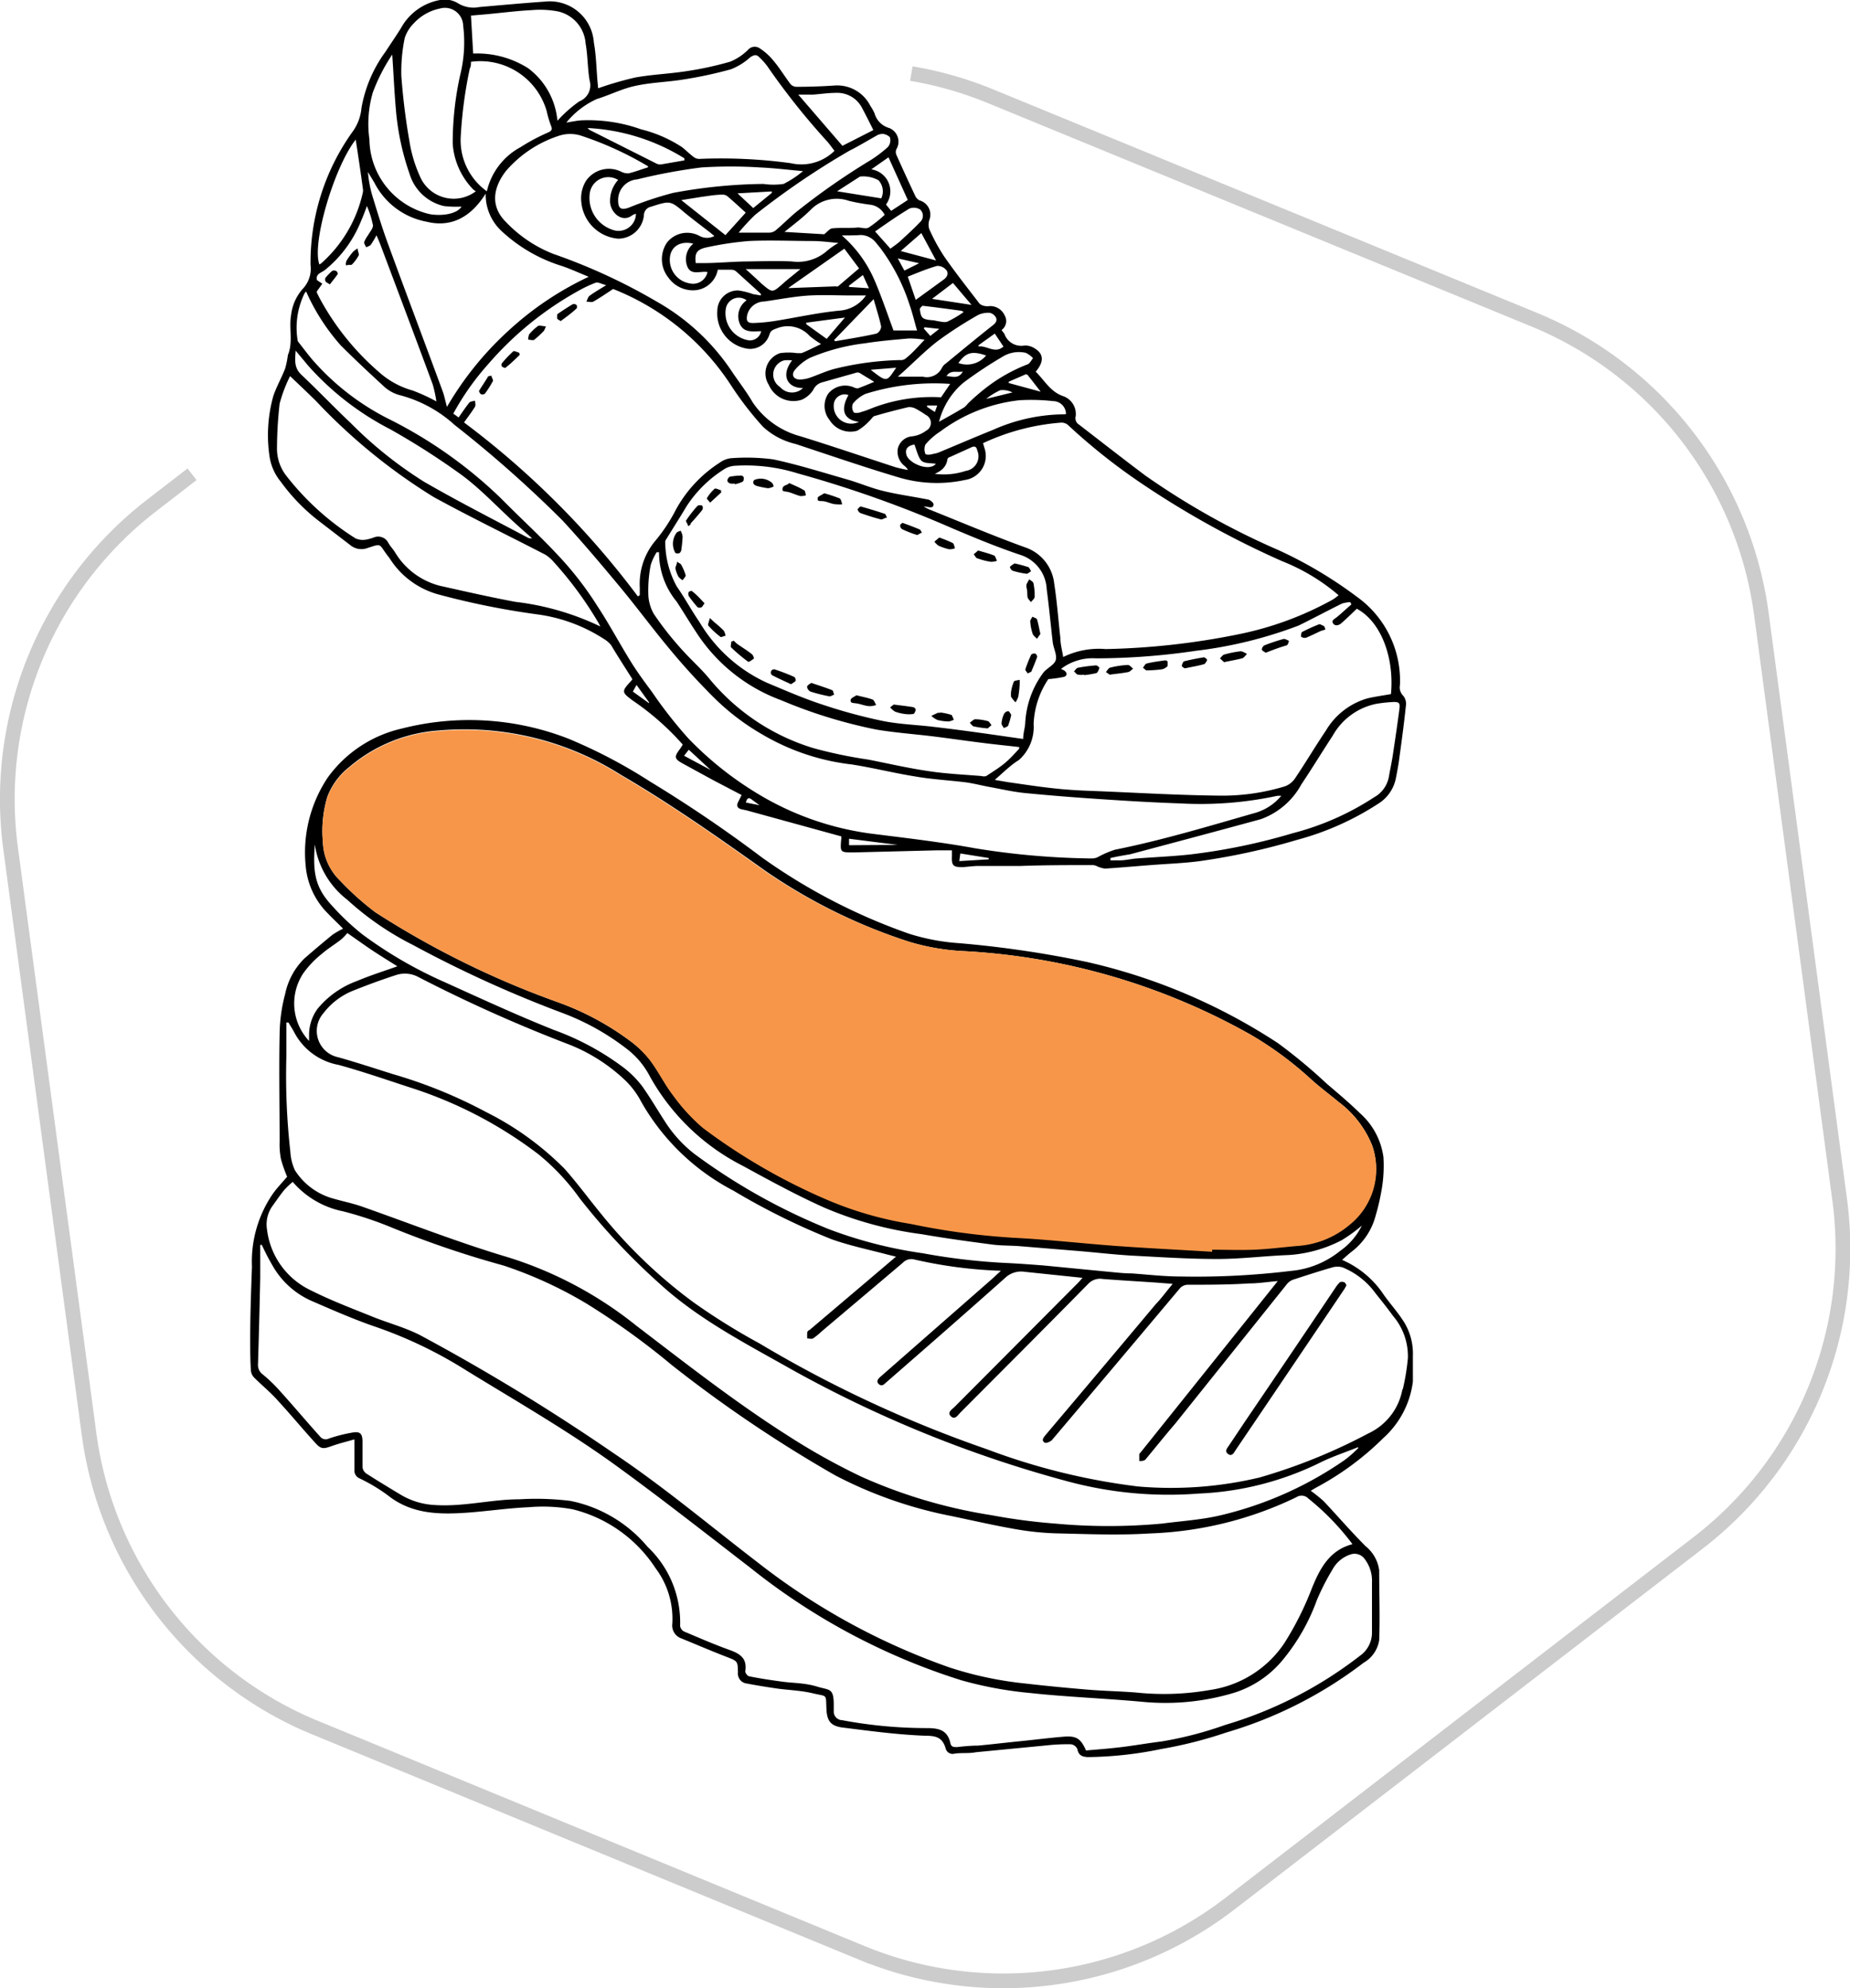 <svg xmlns="http://www.w3.org/2000/svg" xmlns:xlink="http://www.w3.org/1999/xlink" viewBox="0 0 125.7 135.12"><path style="fill:none;stroke-miterlimit:10;stroke:#cccccc;" d="M13.05,32.23l-2.72,2.1A25.22,25.22,0,0,0,.72,57.65l5.33,39.8A25.2,25.2,0,0,0,19.8,116.68c.54.27,1.08.51,1.64.74l37.13,15.3a25.23,25.23,0,0,0,25-3.35l31.8-24.51A25.23,25.23,0,0,0,125,81.54l-5.32-39.8a25.26,25.26,0,0,0-15.4-20L67.13,6.47A25.14,25.14,0,0,0,61.92,5"></path><path d="M40.64,6a23.43,23.43,0,0,1,2.51-.73c1.14-.21,2.31-.25,3.47-.43a22.61,22.61,0,0,0,3-.65,3.71,3.71,0,0,0,1.23-.83.6.6,0,0,1,.78-.07,4,4,0,0,1,.92.83c.42.5.76,1.06,1.15,1.58a.55.55,0,0,0,.39.2q1.32,0,2.64-.09A2.52,2.52,0,0,1,59.14,7.2a3.05,3.05,0,0,1,.28.5,1.44,1.44,0,0,0,1,1,1,1,0,0,1,.48,1.45.5.5,0,0,0,0,.36c.42.94.85,1.88,1.29,2.81a.65.65,0,0,0,.29.3,1,1,0,0,1,.66,1.34,1,1,0,0,0,0,.61,12.86,12.86,0,0,0,1,1.84c.76,1.1,1.6,2.16,2.42,3.23a.73.73,0,0,0,.38.16,1.14,1.14,0,0,0,.32,0,1.08,1.08,0,0,1,1,.63.75.75,0,0,1-.21,1c.07.1.14.17.2.27a1.21,1.21,0,0,0,1.37.78,1.22,1.22,0,0,1,.75.24c.56.37.55.9,0,1.54.61.59,1,1.39,1.92,1.68a1.29,1.29,0,0,1,.8,1.34.51.51,0,0,0,.23.58c1.49,1.15,3,2.33,4.49,3.45A51.12,51.12,0,0,0,86.9,37.4a29,29,0,0,1,5.3,3.16,7,7,0,0,1,2.92,6,.8.8,0,0,0,.23.73.88.88,0,0,1,.17.71c-.12,1.17-.28,2.34-.44,3.51-.06.47-.15.94-.24,1.4a2.64,2.64,0,0,1-1.21,1.72,19.19,19.19,0,0,1-5.51,2.45,45.31,45.31,0,0,1-6.59,1.44c-1.06.14-2.14.18-3.21.26s-2.16.18-3.24.25a1.85,1.85,0,0,1-.58-.18.66.66,0,0,0-.27-.06c-1.63,0-3.26,0-4.89.06l-2.85,0c-.37,0-.73.06-1.1.08-.62,0-.74-.1-.71-.74,0-.12,0-.24,0-.4H63.56L58,57.93c-.92,0-.92,0-.84-.93a.56.56,0,0,0,0-.16l-6.44-1.77L50.39,55c-.29-.07-.37-.24-.23-.51s.17-.34.23-.46l-1.91-1L46.41,51.9c-.6-.33-.62-.46-.21-1,.07-.1.13-.2.19-.3a18.14,18.14,0,0,0-3.41-3c-.74-.55-.76-.61-.12-1.3a1.34,1.34,0,0,0,.11-.14c-.49-.78-1-1.56-1.45-2.32a1.79,1.79,0,0,0-.46-.4,11,11,0,0,0-4.57-1.69,53.12,53.12,0,0,1-6.73-1.36A5.69,5.69,0,0,1,26.51,38a2,2,0,0,0-.17-.23c-.64-.85-.36-.85-1.45-.5a1.19,1.19,0,0,1-1.11-.24l-2.07-1.59a13,13,0,0,1-2.63-2.7A3.53,3.53,0,0,1,18.31,31a9.88,9.88,0,0,1,.27-4.12c.22-.62.55-1.21.79-1.82a5.68,5.68,0,0,0,.19-.93s0,0,0,0c.37-.88.06-1.82.22-2.73a3.23,3.23,0,0,1,.8-1.78A2,2,0,0,0,21.1,18,15.28,15.28,0,0,1,24,8.89a3.21,3.21,0,0,0,.56-1.55,9.09,9.09,0,0,1,1.63-3.82c.35-.54.72-1.07,1.06-1.62A3.78,3.78,0,0,1,29.9,0a1.72,1.72,0,0,1,1.2.21,2,2,0,0,0,1.46.27c1.49-.13,3-.27,4.46-.37a3,3,0,0,1,3.33,2.78c.16.88.17,1.78.25,2.67C40.62,5.74,40.63,5.88,40.64,6ZM51.7,54.74l0,0v0h-.07l-.56-.41c-.26-.2-.33,0-.39.21ZM67,27.11l1.79-.44a1.42,1.42,0,0,0-.83-.15,4.42,4.42,0,0,0-.94.58h0ZM48.29,52.33h0l-1.49-1.38-.32.41ZM36.15,36.58v0l0,0c-.4-.36-.81-.71-1.21-1.08-1.17-1.07-2.27-2.25-3.53-3.19a50.28,50.28,0,0,0-4.9-3.14,19.22,19.22,0,0,1-5.59-4.34c-.25-.31-.51-.61-.83-1-.05.64-.11,1.16.37,1.62,1.14,1.08,2.23,2.22,3.37,3.3a27.74,27.74,0,0,0,5,4c2.32,1.34,4.72,2.56,7.09,3.82A.72.72,0,0,0,36.15,36.58Zm-6.5-9.3h0a8.51,8.51,0,0,0-.25-1.16c-1.18-3.19-2.38-6.37-3.57-9.54-.07-.18-.15-.36-.25-.59a5.85,5.85,0,0,1-.39.65c-.07.08-.21.11-.31.17-.05-.13-.16-.26-.13-.37A1.72,1.72,0,0,1,25,16c.12-.23.36-.48.34-.7A6.59,6.59,0,0,0,24.93,14c-.15.42-.27.73-.39,1a8.21,8.21,0,0,1-2.45,3.34c-.24.2-.67.26-.55.7l.36.24-.37.52s0,0,0,.09l.18.36a17.75,17.75,0,0,0,4,5,5.75,5.75,0,0,0,2.33,1.29A12.34,12.34,0,0,1,29.65,27.28ZM33,13.16c-1.1,1.75-2.49,2.28-4,1.91a5,5,0,0,1-3.56-2.65L25,11.69a8,8,0,0,0,.28,1.55c.33,1.08.66,2.17,1.05,3.24,1.23,3.37,2.5,6.72,3.74,10.09.12.32.18.66.3,1.08a21.84,21.84,0,0,1,4.13-5.13A21.44,21.44,0,0,1,40,18.81c-.72-.29-1.35-.59-2-.79a10.58,10.58,0,0,1-3.87-2.27A3.38,3.38,0,0,1,33,13.17v0ZM43.34,40.53l.13-.08c0-.18,0-.35,0-.53a4.56,4.56,0,0,1,1-3.1,11.21,11.21,0,0,0,1.42-2.12,8.79,8.79,0,0,1,3-3.25,1.59,1.59,0,0,1,.78-.31,13.82,13.82,0,0,1,2.88.08c1.68.36,3.32.88,5,1.36.81.23,1.59.57,2.4.77,1,.25,2,.38,3.06.59.17,0,.43.24.42.33,0,.31-.32.19-.52.16,0,0-.07,0-.15,0,.16.08.28.15.4.2,2.15.86,4.29,1.77,6.47,2.56a2.93,2.93,0,0,1,2,2.47c.19,1.23.28,2.48.42,3.72,0,.41.12.81.19,1.27a5.52,5.52,0,0,1,2.89-.54,50.08,50.08,0,0,0,9-1,22.23,22.23,0,0,0,6.42-2.36,3,3,0,0,0,.4-.3,13.5,13.5,0,0,0-3.83-2.31A61.86,61.86,0,0,1,77.78,33a40.92,40.92,0,0,1-5.24-4.14.71.71,0,0,0-.43-.14,15.2,15.2,0,0,0-5.32,1.4,3.08,3.08,0,0,1,.09.3,1.65,1.65,0,0,1-1.32,2.2,9.06,9.06,0,0,1-4.51-.18c-2.35-.7-4.67-1.5-7-2.27A4.88,4.88,0,0,1,51.84,29a22,22,0,0,1-2.18-2.83,17,17,0,0,0-8-6.53c-.46.3-.89.6-1.35.86-.12.06-.31,0-.47,0,.07-.13.11-.31.21-.39.33-.25.69-.45,1.14-.73-.32-.08-.55-.22-.71-.17a8.32,8.32,0,0,0-1.17.55,22.42,22.42,0,0,0-6.15,5,17.71,17.71,0,0,0-2.36,3.35l.36.26c.25-.35.47-.69.72-1,.08-.1.26-.1.4-.14,0,.14.05.3,0,.4-.21.35-.47.68-.75,1.08A58.48,58.48,0,0,1,43.34,40.53Zm26.18,9.69c0-.39.12-.73.14-1.08a6.28,6.28,0,0,1,1.21-3.4c.24-.33.75-.53.86-.87s-.15-.81-.2-1.22c-.14-1.2-.25-2.41-.41-3.6A2.57,2.57,0,0,0,69.3,37.7c-1.55-.52-3.07-1.15-4.58-1.79A78.29,78.29,0,0,0,54.2,32.17,11.81,11.81,0,0,0,50,31.65a1.61,1.61,0,0,0-.7.18,8.33,8.33,0,0,0-2.66,2.59c-.42.71-.87,1.41-1.3,2.11-.06.1-.16.22-.14.32a6.33,6.33,0,0,0,.78,3c.55.79,1,1.63,1.55,2.43a10.31,10.31,0,0,0,4.56,4.11c1.26.53,2.52,1.08,3.81,1.5A36.07,36.07,0,0,0,60,49c1.16.23,2.37.26,3.55.41C65.53,49.64,67.49,49.93,69.52,50.22Zm17.54,3.86-.26,0a24.74,24.74,0,0,1-6.59.52c-1.81-.06-3.62-.17-5.42-.29s-3.46-.25-5.19-.42c-.78-.08-1.55-.26-2.32-.4-.55-.1-1.08-.24-1.63-.32-1.13-.14-2.27-.2-3.39-.39-1.47-.23-2.92-.6-4.4-.83a15.4,15.4,0,0,1-6-2,15.93,15.93,0,0,1-3.4-2.59c-1-1-2-2.09-2.91-3.19-1.19-1.42-2.29-2.92-3.48-4.35s-2.51-3-3.86-4.46a81.87,81.87,0,0,0-7.32-6.48,8.86,8.86,0,0,0-3.63-2,2.6,2.6,0,0,1-1.11-.56c-1-.92-2-1.85-3-2.85a14.13,14.13,0,0,1-2.35-3.66,1.09,1.09,0,0,0-.11.13,5.33,5.33,0,0,0-.47,3.17.34.34,0,0,0,.09.18c.3.38.59.77.91,1.15a17,17,0,0,0,5.13,4A30.56,30.56,0,0,1,34,33.83c1.45,1.47,3,2.87,4.36,4.39a22.6,22.6,0,0,1,2.25,3c.81,1.23,1.5,2.54,2.28,3.79.43.69.91,1.34,1.4,2a30.44,30.44,0,0,0,2.47,3.16,23.08,23.08,0,0,0,4.59,3.69,19.91,19.91,0,0,0,7.82,2.79c2.37.3,4.74.57,7.09,1a52.73,52.73,0,0,0,7.93.69,1,1,0,0,0,.38-.08,6.69,6.69,0,0,1,1.17-.51c3.24-.65,6.41-1.61,9.59-2.52A3.61,3.61,0,0,0,87.06,54.08ZM67.59,53l.93.16c1.14.16,2.28.34,3.42.45s2,.13,3,.17c2.61.11,5.21.26,7.82.29a14.61,14.61,0,0,0,4.54-.63,1.41,1.41,0,0,0,.67-.51c.73-1.08,1.39-2.2,2.12-3.28a4.83,4.83,0,0,1,2.79-2.18c.53-.13,1.08-.2,1.63-.3.23-2.37-.61-4.88-2.32-5.8-.36.34-.7.68-1.07,1-.16.13-.4.2-.54,0s.09-.3.24-.42c.34-.27.65-.58,1-.87l-.07-.16a2.13,2.13,0,0,0-.57.1c-1,.49-1.94,1-2.94,1.49a29.3,29.3,0,0,1-7,1.72,46.57,46.57,0,0,1-6.78.51,3.54,3.54,0,0,0-2.37.72,1.17,1.17,0,0,1,.25.13c.19.15.16.35-.05.41a7.73,7.73,0,0,1-1.06.15,5.9,5.9,0,0,0-1,3.05,3,3,0,0,1-1,2.45C68.66,52,68.18,52.49,67.59,53ZM55.79,23.38a6.91,6.91,0,0,1-.77-.54,2,2,0,0,0-2.28-.51c-.22.08-.37.14-.45.37a1.37,1.37,0,0,1-1.49,1,2.42,2.42,0,0,1-2.06-2.59,1.39,1.39,0,0,1,1.43-1.37,5.14,5.14,0,0,1,1,.25l.53.09,0-.11L50,18.43a.53.53,0,0,0-.29-.1c-.31,0-.62,0-.94,0a1.71,1.71,0,0,1-1.65,1.4,2.05,2.05,0,0,1-1.71-.87,2,2,0,0,1-.08-2.39,1.75,1.75,0,0,1,2.21-.43,1.07,1.07,0,0,0,1,0l-.33-.27c-.56-.43-1.13-.86-1.67-1.3-1-.85-1-.84-2.31-.42a.6.6,0,0,0-.48.59A1.76,1.76,0,0,1,42,16.22a2.74,2.74,0,0,1-2.5-2.47,2.26,2.26,0,0,1,.33-1.48,1.89,1.89,0,0,1,2.4-.59,1,1,0,0,0,.49.1c.44-.11.87-.27,1.31-.41,0,0,0-.06,0-.07a22.8,22.8,0,0,0-4.58-2.09,2.45,2.45,0,0,0-1.42,0,8,8,0,0,0-3.66,2.42c-.94,1.22-1,2.46,0,3.45a8.92,8.92,0,0,0,3.24,2.18,39.41,39.41,0,0,1,7,3.23,15,15,0,0,1,5.12,4.76c.47.7,1,1.38,1.41,2.09a5.67,5.67,0,0,0,3.25,2.31c2.16.67,4.3,1.4,6.45,2.1a8.64,8.64,0,0,0,.85.19.82.82,0,0,0-.21-.26A1.23,1.23,0,0,1,61,30.5a1.09,1.09,0,0,1,1-.85,1.93,1.93,0,0,0,.91-.37.6.6,0,0,0,0-1.08,7.31,7.31,0,0,0-.7-.43.9.9,0,0,0-.5-.1c-.75.18-1.5.37-2.24.59-.15,0-.26.23-.4.35a3.6,3.6,0,0,1-.82.66,1.66,1.66,0,0,1-1.88-.72,1.52,1.52,0,0,1-.1-1.79A1.48,1.48,0,0,1,58,26.32a.59.59,0,0,0,.3.07c.36-.13.71-.28,1.1-.44l-1-.61a.34.34,0,0,0-.26,0l-2.3.65a.92.92,0,0,0-.58.5,1.79,1.79,0,0,1-.77.67,1.82,1.82,0,0,1-2.25-1A1.45,1.45,0,0,1,53,24a4,4,0,0,1,1.15,0c.11,0,.23,0,.31,0C54.89,23.83,55.31,23.61,55.79,23.38Zm-15,19.2a2.64,2.64,0,0,0-.15-.29,24.91,24.91,0,0,0-3-4.08,2.53,2.53,0,0,0-.58-.51c-2.53-1.31-5.09-2.55-7.59-3.92a39.12,39.12,0,0,1-8-6.53c-.57-.56-1.14-1.1-1.76-1.69A9.8,9.8,0,0,0,19,27.43a27.87,27.87,0,0,0-.18,3,3,3,0,0,0,.6,1.86,18.33,18.33,0,0,0,4.74,4.3,1.22,1.22,0,0,0,.72.08,3.23,3.23,0,0,0,.51-.14.77.77,0,0,1,1,.37c.12.21.29.39.43.6a5,5,0,0,0,3.07,2.31c1.7.38,3.41.77,5.12,1.09A18.17,18.17,0,0,1,40.8,42.58ZM56.7,10.25c-.17-.21-.32-.44-.5-.64a48.35,48.35,0,0,1-4.05-5.09,4.35,4.35,0,0,0-.57-.64c-.2-.21-.37-.13-.59,0a4.24,4.24,0,0,1-1.33.83,28.6,28.6,0,0,1-3.21.69c-1.09.18-2.22.2-3.3.44-.89.19-1.72.62-2.6.89a5.7,5.7,0,0,0-2.07,1.6c.38-.06.7-.13,1-.15a10.66,10.66,0,0,1,4.08.61A9,9,0,0,1,46.34,10c.27.21.51.46.78.66a.62.62,0,0,0,.39.14,35,35,0,0,1,6.22.29A3.2,3.2,0,0,0,56.7,10.25ZM44.78,37.53l-.16,0a3.51,3.51,0,0,0-.41.88,9.08,9.08,0,0,0-.16,1.94,2.83,2.83,0,0,0,.38,1.38A21.3,21.3,0,0,0,46.2,44c.66.76,1.43,1.42,2.06,2.2a14.67,14.67,0,0,0,7,4.64,30.85,30.85,0,0,0,3.73.78c1.38.27,2.75.59,4.14.79,1.18.18,2.38.23,3.57.33a.54.54,0,0,0,.31,0c.42-.28.85-.54,1.24-.86s.7-.68,1-1l0-.11c-.84-.1-1.69-.18-2.53-.29-1.14-.14-2.28-.31-3.43-.45s-2.51-.24-3.75-.45a33.53,33.53,0,0,1-6.48-2,11.64,11.64,0,0,1-5.47-4.19c-.57-.82-1.07-1.67-1.61-2.5A5.21,5.21,0,0,1,44.78,37.53ZM75.45,58.31l0,.16c.2,0,.41,0,.62,0,.39,0,.78-.1,1.17-.13,1.2-.09,2.41-.14,3.61-.27a41.06,41.06,0,0,0,7-1.45,18.47,18.47,0,0,0,5.52-2.44,2,2,0,0,0,1-1.4c.09-.52.2-1,.28-1.56.15-1,.3-2,.43-3,.06-.46,0-.53-.47-.51a10.09,10.09,0,0,0-1.09.12A4.4,4.4,0,0,0,90.55,50c-.72,1.1-1.4,2.22-2.13,3.31a5.09,5.09,0,0,1-2.75,2.36c-3,.82-5.93,1.6-8.9,2.39C76.33,58.13,75.89,58.21,75.45,58.31ZM32.33,13a1.17,1.17,0,0,1-.19-.14,4.94,4.94,0,0,1-1.38-3.09,21.4,21.4,0,0,1,.5-4.64,9.2,9.2,0,0,0,.21-3.39A1.24,1.24,0,0,0,29.89.58a3.31,3.31,0,0,0-1.77,1,2.52,2.52,0,0,0-.62,1,11.26,11.26,0,0,0-.23,2.58,44.12,44.12,0,0,0,.55,4.44A9.26,9.26,0,0,0,28.54,12,2.49,2.49,0,0,0,32.33,13ZM32,4.2c0,.17,0,.31-.08.46a29.77,29.77,0,0,0-.62,4.71A4.26,4.26,0,0,0,33.08,13a4.57,4.57,0,0,1,2.29-3,13.22,13.22,0,0,1,1.88-1c.2-.1.3-.17.2-.43a6.59,6.59,0,0,1-.3-1A4.69,4.69,0,0,0,32,4.2Zm5.88,4a9,9,0,0,1,1.48-1.31,1.17,1.17,0,0,0,.7-1.43c-.14-.82-.12-1.68-.27-2.5A2.41,2.41,0,0,0,37.93.78,6.51,6.51,0,0,0,36.11.69c-1,.05-2,.18-3.07.28L32,1.06l.15,2.58a6.46,6.46,0,0,1,3.74,1A5,5,0,0,1,37.87,8.16ZM26.65,3.71a12.31,12.31,0,0,0-1.32,2.58,7.6,7.6,0,0,0-.23,3.18,5.29,5.29,0,0,0,4.08,5.08c.84.15,1.87,0,2.18-.51A7,7,0,0,1,30.15,14a3.18,3.18,0,0,1-2.32-2.18,17.67,17.67,0,0,1-.93-4.36C26.79,6.2,26.74,5,26.65,3.71Zm27.91,7.92c-1-.09-2-.21-2.91-.25a31.59,31.59,0,0,0-4,0,38.24,38.24,0,0,0-4.35.81A1.4,1.4,0,0,0,42,13.62c0,.56.21.68.73.49a23.8,23.8,0,0,1,3-1,35.11,35.11,0,0,1,6.14-.61,4.79,4.79,0,0,0,1.37,0A6.78,6.78,0,0,0,54.56,11.63Zm-4.37,4.18c.72,0,1.42,0,2.11,0a.71.71,0,0,0,.42-.17c.46-.39.88-.81,1.34-1.2a47.46,47.46,0,0,1,5.1-3.56A8.72,8.72,0,0,0,60.32,10a.7.7,0,0,0,.16-.61c0-.13-.29-.26-.47-.29a.82.82,0,0,0-.49.14c-.61.34-1.2.7-1.8,1a53.38,53.38,0,0,0-6.4,4.35A13.51,13.51,0,0,0,50.19,15.81ZM72.43,28.14a.88.88,0,0,0-.86-.88,13.72,13.72,0,0,0-2.31-.06,11,11,0,0,0-5.38,2.13,4.42,4.42,0,0,0-1,.88.82.82,0,0,0,0,.64c0,.06.33.07.5,0a1.76,1.76,0,0,0,.54-.16c1.19-.49,2.36-1,3.56-1.48a12,12,0,0,1,4.65-1.05A1.26,1.26,0,0,0,72.43,28.14ZM24.17,9.49c-1.43,1.8-3,7-2.47,8.48l.11-.06a9,9,0,0,0,2.85-4.86.69.69,0,0,0,0-.2C24.51,11.73,24.34,10.6,24.17,9.49Zm23.1,8.39c.18,0,.34,0,.5,0,1,0,1.94-.1,2.92-.11s2.09-.06,3.13,0a3,3,0,0,0,2.37-.72,4.84,4.84,0,0,1,.78-.54c-.61-.05-1.13-.12-1.66-.13-1.47,0-3-.07-4.43,0a21.74,21.74,0,0,0-3,.46C47.32,17,47.2,17.23,47.27,17.88ZM57.2,16a8.49,8.49,0,0,1,2.2,3c.49,1.13.88,2.3,1.31,3.46h1.6c-.18-.61-.31-1.18-.5-1.72a13.18,13.18,0,0,0-2-3.89l-.31-.38a1.36,1.36,0,0,0-1-.5C58.1,16,57.7,16,57.2,16Zm5.64,7.09A6.92,6.92,0,0,0,61.77,23c-1,.09-2,.17-3,.33a13.56,13.56,0,0,0-3.76,1,3.33,3.33,0,0,0-1,.81c-.28.34-.08.67.37.65a2.15,2.15,0,0,0,.67-.13c.58-.2,1.14-.47,1.72-.61a20.33,20.33,0,0,1,4.39-.58.52.52,0,0,0,.34-.08C62,24,62.37,23.56,62.84,23.07ZM59.34,8.84c-.27-.55-.5-1-.78-1.53a1.89,1.89,0,0,0-1.73-1c-.53,0-1.06.08-1.59.12l-1,0,3,3.48ZM56,15.92c.23-.18.38-.39.55-.4.58-.06,1.16,0,1.74-.06.25,0,.56.12.74,0a8.66,8.66,0,0,0,1.08-.86,1.27,1.27,0,0,0-1-.69,13.82,13.82,0,0,1-1.43-.26,2.47,2.47,0,0,0-2.59.6c-.53.53-1.15,1-1.79,1.51Zm2.86,4.16c-.36,0-.65,0-.94,0-1,0-1.93-.05-2.89,0s-2.06.26-3.1.41a1.21,1.21,0,0,0-1.16.91c-.08.41,0,.57.45.55a11.67,11.67,0,0,0,1.45-.14c1.5-.24,3-.58,4.49-.71A2.4,2.4,0,0,0,58.84,20.08ZM61,25.6c.65,0,1.18,0,1.71,0A1.14,1.14,0,0,0,64,25a.77.77,0,0,1,.27-.3c1.07-.88,2.13-1.76,3.21-2.61.2-.16.28-.33.19-.51a.63.63,0,0,0-.42-.32,1.6,1.6,0,0,0-.78.14,28,28,0,0,0-2.69,1.73C62.84,23.84,62,24.73,61,25.6Zm2.77,3.08c.63-.35,1.19-.66,1.75-1a1.54,1.54,0,0,0,.25-.26A14.82,14.82,0,0,1,67,26.35a11.19,11.19,0,0,1,2.82-1.59c.16-.06.25-.28.37-.42a1.63,1.63,0,0,0-.49-.36,2.11,2.11,0,0,0-1.61.28A28.59,28.59,0,0,0,65.47,26,5.1,5.1,0,0,0,63.8,28.68Zm.79-2.59a15.6,15.6,0,0,0-5.76.68,2.41,2.41,0,0,0-.84.65A.59.59,0,0,0,58,28c0,.09.35.08.51,0,.35-.09.69-.25,1-.36A11.26,11.26,0,0,1,63.94,27ZM50.67,14.45c-.41-.37-.82-.75-1.24-1.11a.52.52,0,0,0-.36-.11c-.47,0-.94.09-1.41.15l-1.37.22,3,2.38Zm2.88,5.13,3.24-.12a.26.26,0,0,0,.15,0l1.43-1.22-1-1.34ZM42,12.23a1.27,1.27,0,0,0-1.91.8,2.28,2.28,0,0,0,1.54,2.59,1.18,1.18,0,0,0,1.58-1.09.76.76,0,0,0-.26.11c-.73.55-1.53-.27-1.5-1A2.11,2.11,0,0,1,42,12.23ZM46.5,10.9l0-.14A13.75,13.75,0,0,0,39.92,8.7c.1.09.13.13.16.14l4.53,2.28a.54.54,0,0,0,.33.05Zm14,6c.21-.16.44-.31.64-.49.47-.43.94-.86,1.38-1.32a.58.58,0,0,0,0-.85.81.81,0,0,0-.74-.06c-.79.48-1.54,1-2.32,1.55Zm-3.83,6.21.08.08c.93-.16,1.88-.31,2.81-.52a.58.58,0,0,0,.31-.48c-.12-.58-.31-1.15-.51-1.86Zm-9.55-6.55c-.82-.2-1.44.13-1.58.79a1.62,1.62,0,0,0,1.33,1.91,1,1,0,0,0,1.2-.77c-.45-.09-1.06.23-1.34-.31A1.36,1.36,0,0,1,47.17,16.51Zm15.1,3.82L64.12,19c.23-.16.35-.42.19-.63a.78.78,0,0,0-.63-.3c-.69.19-1.36.48-2,.73ZM59.2,11.51a1.51,1.51,0,0,1,1,2.39l.35.43,1.13-.74-1.31-2.9Zm-8.53,6.78c.41.37.75.68,1.09,1,.73.62.72.61,1.42,0,.36-.33.76-.62,1.2-1ZM63.51,32.2A4.68,4.68,0,0,0,65.62,32a1,1,0,0,0,.78-1.39c-.05-.25-.17-.32-.4-.21l-1.48.67c-.06,0-.15.1-.15.16C64.31,31.68,64,32,63.51,32.2ZM50.73,20.41a.89.89,0,0,0-1.41.55,1.87,1.87,0,0,0,1.57,2.17.78.78,0,0,0,.83-.62c-.55,0-1.19.14-1.46-.52A1.31,1.31,0,0,1,50.73,20.41ZM56.88,13l3,.48a1.12,1.12,0,0,0-.19-1.23A2.13,2.13,0,0,0,58.43,12Zm8.59,8.2a.74.74,0,0,0-.15-.08c-.88-.12-1.76-.24-2.64-.34,0,0-.18.15-.18.22.07.62.17.7.81.76.15,0,.29.05.44.07s.5.12.68,0A7,7,0,0,0,65.47,21.21ZM61.2,17.06l2.4.64-1-1.86Zm-7.38,7.43a2.7,2.7,0,0,0-.54,0A1,1,0,0,0,53,26.3a1.07,1.07,0,0,0,1.56.07C53.56,26.39,53,25.57,53.82,24.49Zm9.51-4.18,2.68.41-1.26-1.49Zm-8.55,1.62,0,.1,1.39,1,1.24-1.45Zm-2.34-8.82,0-.1-2.33.13,1.07,1Zm5.21,13.74a.74.74,0,0,0-1,.67,1.19,1.19,0,0,0,1.71,1.15C57.31,28.53,57.09,27.84,57.65,26.85Zm13.06-.23c-.32-.41-.57-.74-.83-1.06,0-.06-.15-.14-.19-.12l-1.15.5,0,.09Zm-7.12,4.9c-.32-.06-.79,0-1-.23s-.31-.7-.46-1.08c-.46.08-.64.3-.55.67C61.7,31.46,63.11,32.09,63.59,31.52Zm4-8.85-1.1.79,0,.09c.56-.09,1.11.52,1.69,0ZM67,24.16c-.95-.33-1.37-.21-1.88.51A1.68,1.68,0,0,0,67,24.16ZM61,57.42v0L57.69,57l0,.44ZM59.16,25.13c1.11.86,1.07.85,1.73-.14Zm-.53-6.44-.94.72,0,.09,1.35.09ZM65.25,58l-.07.52,2-.12v-.09ZM61,17.56l.45.83,1-.5ZM44.1,47.79l0-.06-.85-1.18L43,47ZM63.82,22.35l-1-.11-.05.09.44.5Zm.49,3.21c.36,0,.8.24,1.11-.31C65,25.33,64.59,25.12,64.31,25.56Zm-1.32,2,0,.09.53.35.16-.44Zm-.39,6.84h0l0,0Z"></path><path d="M95.31,89.71c-.39-.59-.86-1.12-1.27-1.69a6.5,6.5,0,0,0-2.85-2.4c.23-.2.42-.38.64-.55a4.52,4.52,0,0,0,1.64-2.46,15.36,15.36,0,0,0,.43-1.9A9.48,9.48,0,0,0,94,78.65a4.84,4.84,0,0,0-1.6-3c-.71-.7-1.49-1.35-2.25-2a36.24,36.24,0,0,0-3.32-2.76,39.55,39.55,0,0,0-13-5.52A71.55,71.55,0,0,0,65.2,64.1a14.55,14.55,0,0,1-3.42-.64,39.8,39.8,0,0,1-10-5.18,91.77,91.77,0,0,0-7.65-5.19,34.83,34.83,0,0,0-5.51-2.89,18.52,18.52,0,0,0-11.35-.68,8.53,8.53,0,0,0-5,3.32,9.16,9.16,0,0,0-1.5,6,5.18,5.18,0,0,0,1.54,3.27c.3.32.62.61,1,1a7,7,0,0,0-.7.4c-.65.53-1.3,1.08-1.93,1.63a4.7,4.7,0,0,0-1.3,2.39A11,11,0,0,0,19,70.25c-.05,2.45,0,4.89,0,7.34a5.18,5.18,0,0,0,.09,1.18,9.45,9.45,0,0,0,.42,1.2c-.34.4-.71.78-1,1.2a8.15,8.15,0,0,0-1.39,4.93C17.06,87.73,17,89.36,17,91c0,.72,0,1.44.05,2.16a.79.79,0,0,0,.24.48c.54.54,1.12,1,1.63,1.59.84.91,1.63,1.87,2.46,2.78.42.48.57.47,1.14.27s1-.3,1.56-.46c0,.75,0,1.41,0,2.08a.58.58,0,0,0,.35.57,11.62,11.62,0,0,1,1.92,1.15c1.62,1.29,3.49,1.31,5.39,1.18,1.39-.1,2.78-.31,4.17-.37a11.24,11.24,0,0,1,3,.14,9.4,9.4,0,0,1,5.63,4,5.71,5.71,0,0,1,1.14,3.78.93.93,0,0,0,.63,1c1,.41,2,.84,3.06,1.25.74.29.76.28.77,1.06a.68.68,0,0,0,.6.75c.68.13,1.36.24,2.05.34s1.6.13,2.37.31c1.13.27.93,0,1,1.21.06.69.29,1,1,1.12,1.91.24,3.82.5,5.74.57.75,0,1.14.15,1.35.85a.49.49,0,0,0,.63.36c.47-.06,1,0,1.42-.09l4.86-.47a12.55,12.55,0,0,1,1.62-.07.56.56,0,0,1,.42.32c.08.42.31.53.71.55a25.76,25.76,0,0,0,5-.55,29.08,29.08,0,0,0,4.41-1.12A28.58,28.58,0,0,0,92.65,113a2.15,2.15,0,0,0,1.06-1.53c.06-1.58,0-3.17,0-4.76a2.53,2.53,0,0,0-.92-1.63c-1-1-1.9-2.05-2.86-3.07a11,11,0,0,0-.87-.7l.32-.19A19.5,19.5,0,0,0,94,97.72a6.18,6.18,0,0,0,2-3.83c0-.59,0-1.17,0-1.76A4.07,4.07,0,0,0,95.31,89.71ZM22.24,54.15a4.66,4.66,0,0,1,1.46-2,10.49,10.49,0,0,1,6.14-2.51,19.81,19.81,0,0,1,12.32,3c3.43,2,6.65,4.27,9.87,6.56A37.52,37.52,0,0,0,61.77,64a15.26,15.26,0,0,0,3.76.64A44.49,44.49,0,0,1,85,70.33a23.68,23.68,0,0,1,4.06,3c.62.56,1.28,1.05,1.92,1.58a6.9,6.9,0,0,1,2.25,2.93,4.84,4.84,0,0,1-1.55,5.36,6.13,6.13,0,0,1-3.6,1.43c-1,.09-1.92.21-2.88.25s-1.9,0-2.85,0c0,0,0,.09,0,.14-2.1-.13-4.2-.23-6.3-.38-2.39-.17-4.78-.45-7.17-.57a48.27,48.27,0,0,1-7-.94,24.22,24.22,0,0,1-5.43-1.53,40.65,40.65,0,0,1-8.71-5,12.57,12.57,0,0,1-2-2.18c-.59-.76-1-1.63-1.59-2.41A7.17,7.17,0,0,0,43,70.88a18.91,18.91,0,0,0-5.09-2.77A60.39,60.39,0,0,1,25.51,62a19.14,19.14,0,0,1-2.42-2.17,3.81,3.81,0,0,1-1.15-2.59A8.1,8.1,0,0,1,22.24,54.15Zm.31,7.39c-1.14-1.23-1.3-2.23-1.16-4.15a5.82,5.82,0,0,0,2.21,3.76,19.78,19.78,0,0,0,4.46,3.07,81.29,81.29,0,0,0,10.1,4.6,16.69,16.69,0,0,1,4.53,2.54,5.58,5.58,0,0,1,1.46,1.78,15,15,0,0,0,6.34,6.1c1.83,1,3.66,2,5.54,2.84a24.9,24.9,0,0,0,6.57,1.79c1.61.28,3.22.5,4.83.71.62.08,1.25.06,1.87.11l4.13.34c1.15.1,2.3.23,3.45.3,1.94.1,3.88.23,5.82.23,1.63,0,3.25-.21,4.88-.27a9.06,9.06,0,0,0,3.57-1,10,10,0,0,0,1.38-1A4.47,4.47,0,0,1,91.07,85a6.19,6.19,0,0,1-3.36,1.37,53.4,53.4,0,0,1-7.48.38c-1.11,0-2.22-.13-3.33-.21-.55,0-1.11-.07-1.66-.12L70.91,86c-.78-.06-1.57-.12-2.36-.16a42.77,42.77,0,0,1-5.85-.67,29.7,29.7,0,0,1-6.39-1.64,41.24,41.24,0,0,1-9.14-5.12,8.71,8.71,0,0,1-2-2.21c-.52-.8-1-1.63-1.55-2.4a6.87,6.87,0,0,0-1.2-1.21A18.08,18.08,0,0,0,37.65,70c-2.51-1-5-2.15-7.45-3.26a28.9,28.9,0,0,1-5.59-3.25A16.81,16.81,0,0,1,22.55,61.54Zm-1.94,4.6a6.55,6.55,0,0,1,1.26-1.32c.41-.36.89-.64,1.34-1a3.83,3.83,0,0,0,.39-.41c.54.37,1.1.78,1.67,1.16s1.16.74,1.73,1.1c-.93.33-1.85.62-2.75,1a6.22,6.22,0,0,0-2.66,1.87A3,3,0,0,0,21,70.29c0,.15,0,.3,0,.45l0,0h0v0A3.71,3.71,0,0,1,20.61,66.14Zm72.1,39.79a2.44,2.44,0,0,1,.51,1.63c0,1.15,0,2.29,0,3.43a1.92,1.92,0,0,1-.81,1.53,27.79,27.79,0,0,1-9.18,4.71,24.94,24.94,0,0,1-4.32,1.12c-.91.11-1.8.27-2.7.38s-1.64.16-2.42.23c-.35-.8-.65-1-1.47-.94-1,.08-2,.21-3,.31s-1.91.21-2.87.3c-.47,0-1,.05-1.42.1-.24,0-.41,0-.46-.29-.2-.86-.77-1-1.58-1a31.17,31.17,0,0,1-5.78-.54.58.58,0,0,1-.56-.62c0-.13,0-.27,0-.4,0-1.19-.28-1-1.13-1.26s-1.6-.23-2.4-.34-1.48-.21-2.21-.36c-.11,0-.29-.24-.27-.35.14-.92-.41-1.21-1.15-1.47-1-.36-2-.8-3-1.22a.53.53,0,0,1-.28-.37A7.07,7.07,0,0,0,44,105.12,9.22,9.22,0,0,0,38.76,102a18.85,18.85,0,0,0-3.45-.11c-1.92,0-3.81.52-5.76.39a5,5,0,0,1-2.34-.71c-.78-.47-1.56-.94-2.32-1.43a.6.6,0,0,1-.26-.44c0-.57,0-1.14,0-1.71s-.16-.73-.71-.63a10.63,10.63,0,0,0-1.57.4.48.48,0,0,1-.6-.13c-.9-1-1.8-2.07-2.72-3.09a10.41,10.41,0,0,0-1.17-1.13.79.79,0,0,1-.33-.7q.09-2.93.15-5.87c0-.74,0-1.49,0-2.24h.11a15.82,15.82,0,0,0,.8,1.53,5.66,5.66,0,0,0,2.63,2.3c1.43.62,2.86,1.25,4.33,1.75a29.59,29.59,0,0,1,6.08,2.92c3.56,2.19,7.2,4.27,10.57,6.75,3,2.19,5.87,4.45,8.79,6.7a44,44,0,0,0,14.33,7.64,25.88,25.88,0,0,0,4.63.86c2.57.28,5.17.37,7.75.61a16.17,16.17,0,0,0,6.15-.62,7,7,0,0,0,3.37-2.31,13.64,13.64,0,0,0,2.26-4,16.46,16.46,0,0,1,1.07-2.09,2.15,2.15,0,0,1,1.21-1A.84.84,0,0,1,92.71,105.93Zm-.77-1c-1.6.39-2.26,1.67-2.8,3a21,21,0,0,1-1.87,3.73,7.33,7.33,0,0,1-5,3.18,18.16,18.16,0,0,1-5.1.18c-1-.08-2.06-.1-3.09-.18-1.47-.12-2.94-.26-4.41-.43a24.47,24.47,0,0,1-5.15-1.09,45.48,45.48,0,0,1-13-7.11c-3.27-2.51-6.42-5.17-9.84-7.46a140.31,140.31,0,0,0-13.11-8c-1.06-.55-2.25-.85-3.36-1.31-1.37-.55-2.76-1.08-4.07-1.74a5.27,5.27,0,0,1-3-4.16,2.15,2.15,0,0,1,.4-1.62c.26-.36.51-.73.79-1.07a5.82,5.82,0,0,1,.56-.53,6.08,6.08,0,0,0,3.42,2,24.85,24.85,0,0,1,3.35,1.12A67,67,0,0,0,34.2,86a28.32,28.32,0,0,1,5.65,2.59,50.63,50.63,0,0,1,5.81,4.19,90.29,90.29,0,0,0,11.1,7.49,29,29,0,0,0,7.84,2.75c1.49.31,3,.66,4.46.91a19,19,0,0,0,2.91.28c2.07.05,4.14.13,6.19,0a24.77,24.77,0,0,0,9.92-2.46.64.64,0,0,1,.82.09A17.17,17.17,0,0,1,91.94,105Zm.35-6.52,0,0h0a8.54,8.54,0,0,1-.91.8,24.74,24.74,0,0,1-8.54,3.79c-1.27.29-2.58.37-3.87.54a39.45,39.45,0,0,1-7.29,0,39.93,39.93,0,0,1-4.32-.57,34.59,34.59,0,0,1-8.82-2.61,44.12,44.12,0,0,1-5-2.79c-3.59-2.28-6.94-4.91-10.32-7.49a26.46,26.46,0,0,0-8.68-4.63c-3.37-1-6.61-2.28-9.91-3.44-.64-.23-1.31-.36-2-.56a4.48,4.48,0,0,1-2.59-1.92,3.38,3.38,0,0,1-.31-1.24,46.33,46.33,0,0,1-.27-6.56c0-.75,0-1.49,0-2.24l.14,0c.14.24.29.46.41.7a4.27,4.27,0,0,0,3,2.18c1.63.45,3.22,1,4.84,1.53a28.73,28.73,0,0,1,8.73,4.54,15.31,15.31,0,0,1,2.81,3,45,45,0,0,0,5.42,5.79c2.61,2.39,5.72,4,8.75,5.71a82.42,82.42,0,0,0,18.9,7.71,26.34,26.34,0,0,0,9,.85,20.58,20.58,0,0,0,8.15-2.06c.85-.43,1.77-.73,2.66-1.09l0,0h0l0,0,0,0Zm3-4a4.11,4.11,0,0,1-2.31,3,38.41,38.41,0,0,1-7.4,3,26,26,0,0,1-8.25.61,44.22,44.22,0,0,1-10.27-2.53,83,83,0,0,1-15.47-7.2,43.85,43.85,0,0,1-4.49-2.8,33.81,33.81,0,0,1-6.26-6c-.82-1-1.61-2.08-2.48-3.06a20.21,20.21,0,0,0-5.32-3.85A32.69,32.69,0,0,0,26.71,73c-1.24-.39-2.48-.8-3.73-1.15a1.83,1.83,0,0,1-1-3,4.76,4.76,0,0,1,2-1.52c1-.4,1.95-.75,2.94-1.07a1.92,1.92,0,0,1,1.51.14A101,101,0,0,0,38.71,71a11.86,11.86,0,0,1,3.73,2.38,5.61,5.61,0,0,1,1.12,1.48,15.34,15.34,0,0,0,6.28,6.06,47,47,0,0,0,6.67,3.3c1.24.44,2.55.71,3.83,1.05l.54.13-2.06,1.75L55,90.39c-.05,0-.13.09-.15.14a3.15,3.15,0,0,0,0,.43c.13,0,.29.05.39,0a4.75,4.75,0,0,0,.6-.49q2.76-2.33,5.51-4.66a.79.79,0,0,1,.76-.22,30.62,30.62,0,0,0,5.9.77c-.28.25-.48.45-.7.64l-7.45,6.53c-.18.16-.36.33-.15.53s.38,0,.5-.11c2.71-2.36,5.41-4.72,8.09-7.11a1.57,1.57,0,0,1,1.32-.41l3.93.41c-.12.14-.21.25-.31.35l-8.37,8.41c-.18.18-.54.38-.26.65s.48-.09.65-.26c2.9-2.91,5.8-5.81,8.68-8.74a1.1,1.1,0,0,1,1-.33c1.19.09,2.39.16,3.58.24l1.16.09c-.42.5-.78,1-1.16,1.39q-3.72,4.44-7.46,8.86c-.13.17-.34.37-.08.54.09.06.39-.06.5-.18q4.35-5.14,8.7-10.32a.74.74,0,0,1,.51-.23c1.39,0,2.79,0,4.19-.09.61,0,1.22-.1,1.94-.16l-2.23,2.79-7.11,8.88s-.07.06-.07.09,0,.32,0,.47c.15,0,.36,0,.45-.14.66-.79,1.3-1.6,2-2.41l7.61-9.51a1,1,0,0,1,.47-.29c.86-.28,1.72-.56,2.59-.81a1.25,1.25,0,0,1,.69,0,5.16,5.16,0,0,1,2.24,1.76c.41.51.8,1,1.2,1.55a4.21,4.21,0,0,1,1,2.86A15.33,15.33,0,0,1,95.31,94.43Z"></path><path style="fill:#F79648;" d="M91.69,83.25a6.13,6.13,0,0,1-3.6,1.43c-1,.09-1.92.21-2.88.25s-1.9,0-2.85,0c0,0,0,.09,0,.14-2.1-.13-4.2-.23-6.3-.38-2.39-.17-4.78-.45-7.17-.57a48.27,48.27,0,0,1-7-.94,24.22,24.22,0,0,1-5.43-1.53,40.65,40.65,0,0,1-8.71-5,12.57,12.57,0,0,1-2-2.18c-.59-.76-1-1.63-1.59-2.41A7.17,7.17,0,0,0,43,70.88a18.91,18.91,0,0,0-5.09-2.77A60.39,60.39,0,0,1,25.51,62a19.14,19.14,0,0,1-2.42-2.17,3.81,3.81,0,0,1-1.15-2.59,8.1,8.1,0,0,1,.3-3.05,4.66,4.66,0,0,1,1.46-2,10.49,10.49,0,0,1,6.14-2.51,19.81,19.81,0,0,1,12.32,3c3.43,2,6.65,4.27,9.87,6.56A37.52,37.52,0,0,0,61.77,64a15.26,15.26,0,0,0,3.76.64A44.49,44.49,0,0,1,85,70.33a23.68,23.68,0,0,1,4.06,3c.62.56,1.28,1.05,1.92,1.58a6.9,6.9,0,0,1,2.25,2.93A4.84,4.84,0,0,1,91.69,83.25Z"></path><path d="M38.1,21.82c-.12-.08-.22-.11-.24-.17s0-.25,0-.29c.35-.25.71-.48,1.08-.7.05,0,.18,0,.24.08a.25.25,0,0,1,0,.22C38.87,21.25,38.48,21.54,38.1,21.82Z"></path><path d="M35.32,24.11c-.31.3-.62.61-1,.9,0,0-.17-.05-.22-.11a.2.2,0,0,1,0-.21,7.37,7.37,0,0,1,.77-.81c.06-.06.26.05.4.09Z"></path><path d="M33.39,25.52c0,.13.14.29.1.38a7.4,7.4,0,0,1-.53.84.26.26,0,0,1-.25.06c-.07,0-.18-.2-.16-.24.2-.33.42-.64.63-1C33.2,25.57,33.26,25.57,33.39,25.52Z"></path><path d="M37.09,22.18a2.15,2.15,0,0,1-.13.3,6.36,6.36,0,0,1-.66.61c-.08.06-.24,0-.36,0s0-.27,0-.35a3.45,3.45,0,0,1,.62-.59C36.69,22.1,36.88,22.17,37.09,22.18Z"></path><path d="M49.85,43.54c.09.08.16.16.24.22.34.24.69.45,1,.7.08.06.16.28.13.3s-.33.26-.39.21A11.62,11.62,0,0,1,49.68,44c-.06-.06,0-.22,0-.33S49.77,43.6,49.85,43.54Z"></path><path d="M60.27,35.18c-.16,0-.3.14-.41.12-.47-.12-.93-.27-1.39-.43a.38.38,0,0,1-.2-.26s.16-.2.21-.19c.55.15,1.1.32,1.64.5C60.17,34.93,60.18,35,60.27,35.18Z"></path><path d="M55.13,46.41c.49.17.95.31,1.4.49.08,0,.1.21.15.32-.11,0-.24.13-.34.1A10.89,10.89,0,0,1,55.07,47a.42.42,0,0,1-.23-.31C54.83,46.58,55,46.49,55.13,46.41Z"></path><path d="M60.73,47.88c.52.07.92.11,1.32.18.07,0,.18.13.17.18s-.08.27-.16.28a1.94,1.94,0,0,1-.59,0,3,3,0,0,1-.66-.16,1.5,1.5,0,0,1-.33-.29Z"></path><path d="M53.75,46.5c-.43-.2-.86-.39-1.28-.61a.22.22,0,0,1,.22-.38c.43.14.86.31,1.27.49a.28.28,0,0,1,.1.27C54,46.35,53.89,46.4,53.75,46.5Z"></path><path d="M58.19,47.25c.43.11.77.17,1.1.29.11.05.16.24.24.37a1.3,1.3,0,0,1-.42.08c-.29,0-.58-.13-.87-.18s-.47,0-.44-.25C57.81,47.44,58.07,47.34,58.19,47.25Z"></path><path d="M56,33.52a10.73,10.73,0,0,1,1.05.35c.1.05.12.26.18.4a1.93,1.93,0,0,1-.41,0c-.28,0-.54-.15-.82-.2s-.48.06-.44-.24C55.58,33.73,55.85,33.64,56,33.52Z"></path><path d="M53.63,32.83c.39.18.72.31,1,.49.08,0,.09.22.13.34a1.07,1.07,0,0,1-.39.05c-.27-.07-.53-.2-.8-.27s-.44,0-.4-.24S53.46,33,53.63,32.83Z"></path><path d="M66.46,37.41c.39.12.73.2,1.05.33.11,0,.16.24.23.37a1.22,1.22,0,0,1-.41.07,4.57,4.57,0,0,1-.9-.23c-.11,0-.18-.18-.27-.28Z"></path><path d="M68.7,47a2.83,2.83,0,0,1,.18-.66c0-.09.26-.1.4-.14a2,2,0,0,1,0,.35,7.08,7.08,0,0,1-.09.79,1.56,1.56,0,0,1-.19.39,2.69,2.69,0,0,1-.3-.37A1.47,1.47,0,0,1,68.7,47Z"></path><path d="M46.75,35.76c0-.15-.18-.33-.13-.39a8,8,0,0,1,.78-1,.36.36,0,0,1,.32,0,.31.31,0,0,1,0,.28c-.25.32-.52.62-.79.92C46.94,35.66,46.88,35.68,46.75,35.76Z"></path><path d="M63.89,48.42a4.06,4.06,0,0,1,.71.15c.1,0,.14.22.21.34a1.21,1.21,0,0,1-.35.12,3.3,3.3,0,0,1-.76-.1,1.54,1.54,0,0,1-.42-.28l.44-.21c.05,0,.11,0,.17,0Z"></path><path d="M69.75,39.91a.46.46,0,0,1,0-.2,2.27,2.27,0,0,1,.19-.34c.1.09.26.16.28.27a4.09,4.09,0,0,1,.08.92c0,.12-.16.24-.25.36-.08-.11-.2-.21-.23-.33s0-.45-.08-.68Z"></path><path d="M46.25,36.07a1.32,1.32,0,0,1,.13.38,8.08,8.08,0,0,1-.08.86.38.38,0,0,1-.12.27.34.34,0,0,1-.29,0A1.25,1.25,0,0,1,46,36.17,1.38,1.38,0,0,1,46.25,36.07Z"></path><path d="M70.69,43.08l-.23.33c-.11-.11-.26-.22-.3-.35a3.39,3.39,0,0,1-.16-.83c0-.1.09-.21.15-.32.1.06.28.1.31.18C70.55,42.38,70.6,42.69,70.69,43.08Z"></path><path d="M48.23,42l.31.29a8.15,8.15,0,0,1,.63.56,1,1,0,0,1,.13.36c-.12,0-.29.12-.35.07a5.91,5.91,0,0,1-.82-.76C48.07,42.45,48.18,42.24,48.23,42Z"></path><path d="M63.82,36.53a9,9,0,0,1,.91.37c.09.05.11.24.16.36a1.11,1.11,0,0,1-.39.07,3.8,3.8,0,0,1-.72-.24,1.09,1.09,0,0,1-.29-.28Z"></path><path d="M67.11,49.5a6.56,6.56,0,0,1-.92-.13c-.12,0-.2-.17-.3-.25.13-.09.25-.23.37-.24a3.33,3.33,0,0,1,.83.12c.11,0,.19.18.28.28Z"></path><path d="M62.64,36.21c-.12,0-.26.17-.35.14a7.28,7.28,0,0,1-1-.39.31.31,0,0,1-.13-.25c0-.06.14-.19.18-.17q.6.21,1.17.45S62.59,36.09,62.64,36.21Z"></path><path d="M68.94,38.29a8.53,8.53,0,0,1,.89.24c.1,0,.16.19.23.29-.11.06-.22.18-.32.17a5.21,5.21,0,0,1-.95-.21.39.39,0,0,1-.17-.26A1.6,1.6,0,0,1,68.94,38.29Z"></path><path d="M69.83,45.77c-.06-.11-.19-.22-.16-.29a9.63,9.63,0,0,1,.4-1,.36.36,0,0,1,.28-.06.27.27,0,0,1,.12.23c-.12.33-.25.65-.4,1C70.05,45.67,69.94,45.7,69.83,45.77Z"></path><path d="M52.57,33.06a1.19,1.19,0,0,1-.38.12,5.4,5.4,0,0,1-.78-.16.38.38,0,0,1-.23-.18c0-.05,0-.18.09-.23a1.15,1.15,0,0,1,1.22.24A1.3,1.3,0,0,1,52.57,33.06Z"></path><path d="M47.87,41c-.1.13-.14.24-.21.27a.29.29,0,0,1-.26,0,8.7,8.7,0,0,1-.6-.76.37.37,0,0,1,0-.29s.18-.09.2-.06C47.31,40.39,47.58,40.69,47.87,41Z"></path><path d="M46,38.17c.15.11.25.14.28.2a3.64,3.64,0,0,1,.31.73c0,.09-.13.22-.21.33a1.18,1.18,0,0,1-.27-.22,1.89,1.89,0,0,1-.22-.6C45.9,38.49,46,38.35,46,38.17Z"></path><path d="M49.92,32.86a.87.87,0,0,1-.28,0c-.09,0-.22-.12-.22-.19a.36.36,0,0,1,.16-.27,4.23,4.23,0,0,1,.79-.08c.06,0,.17.09.17.14s0,.24-.09.28a2.26,2.26,0,0,1-.52.17Z"></path><path d="M68.71,48.57a4.41,4.41,0,0,1-.2.71c0,.1-.2.14-.3.2-.06-.11-.17-.22-.16-.33a1.84,1.84,0,0,1,.16-.61.37.37,0,0,1,.29-.21C68.58,48.33,68.65,48.5,68.71,48.57Z"></path><path d="M49,33.47l-.75.69c-.08-.11-.24-.26-.22-.3a2.7,2.7,0,0,1,.52-.64c.07-.06.29.06.44.1Z"></path><path d="M86,44.36c-.09-.07-.25-.13-.26-.22a.34.34,0,0,1,.19-.29,12.36,12.36,0,0,1,1.3-.43c.1,0,.23.08.34.12,0,.11-.07.29-.15.32C86.92,44,86.46,44.18,86,44.36Z"></path><path d="M83.17,45l-.28-.26c.1-.09.18-.23.3-.26a6.91,6.91,0,0,1,1.1-.22c.14,0,.3.11.44.18-.11.1-.2.26-.33.3C84,44.84,83.64,44.9,83.17,45Z"></path><path d="M75.4,45.85l-.26-.18c.1-.1.18-.28.3-.3a6,6,0,0,1,1.2-.18c.11,0,.23.16.35.25-.11.08-.2.2-.32.23C76.28,45.75,75.89,45.78,75.4,45.85Z"></path><path d="M80.5,45.42s-.2-.1-.2-.17.08-.29.16-.31c.44-.11.89-.2,1.34-.27.07,0,.23.14.22.18s-.12.27-.22.29C81.4,45.25,81,45.32,80.5,45.42Z"></path><path d="M73.66,45.85a1.32,1.32,0,0,1-.4,0c-.11,0-.19-.15-.29-.22.09-.09.17-.23.27-.25a10.25,10.25,0,0,1,1.24-.16c.07,0,.23.14.22.17s-.1.32-.2.35a6,6,0,0,1-.83.14Z"></path><path d="M77.88,45.56l-.22-.18c.08-.1.15-.27.26-.29.4-.1.81-.15,1.22-.21.06,0,.18,0,.19.1s0,.24,0,.29a.75.75,0,0,1-.41.22A9.43,9.43,0,0,1,77.88,45.56Z"></path><path d="M90.06,42.78l-.32.1c-.34.16-.68.33-1,.46a.39.39,0,0,1-.34-.08s0-.27.07-.31a12.31,12.31,0,0,1,1.17-.53c.08,0,.23.09.34.14Z"></path><path d="M24.3,16.88c0,.21.12.37.07.48a2.67,2.67,0,0,1-.45.61c-.07.07-.23,0-.35.06s-.07-.27,0-.35A4.15,4.15,0,0,1,24,17.1,2,2,0,0,1,24.3,16.88Z"></path><path d="M22.41,19.33c-.15-.11-.26-.14-.29-.21a.28.28,0,0,1,0-.25,4.89,4.89,0,0,1,.45-.46.28.28,0,0,1,.25,0c.07,0,.15.18.13.21C22.81,18.83,22.62,19.06,22.41,19.33Z"></path><path d="M91.49,87.34c-.07.12-.11.22-.17.3q-3.69,5.48-7.38,10.93c-.11.18-.25.43-.5.24s-.06-.39.06-.57l1.13-1.69q3.08-4.53,6.13-9.07a1.88,1.88,0,0,1,.28-.34.36.36,0,0,1,.29,0C91.4,87.15,91.43,87.26,91.49,87.34Z"></path></svg>
